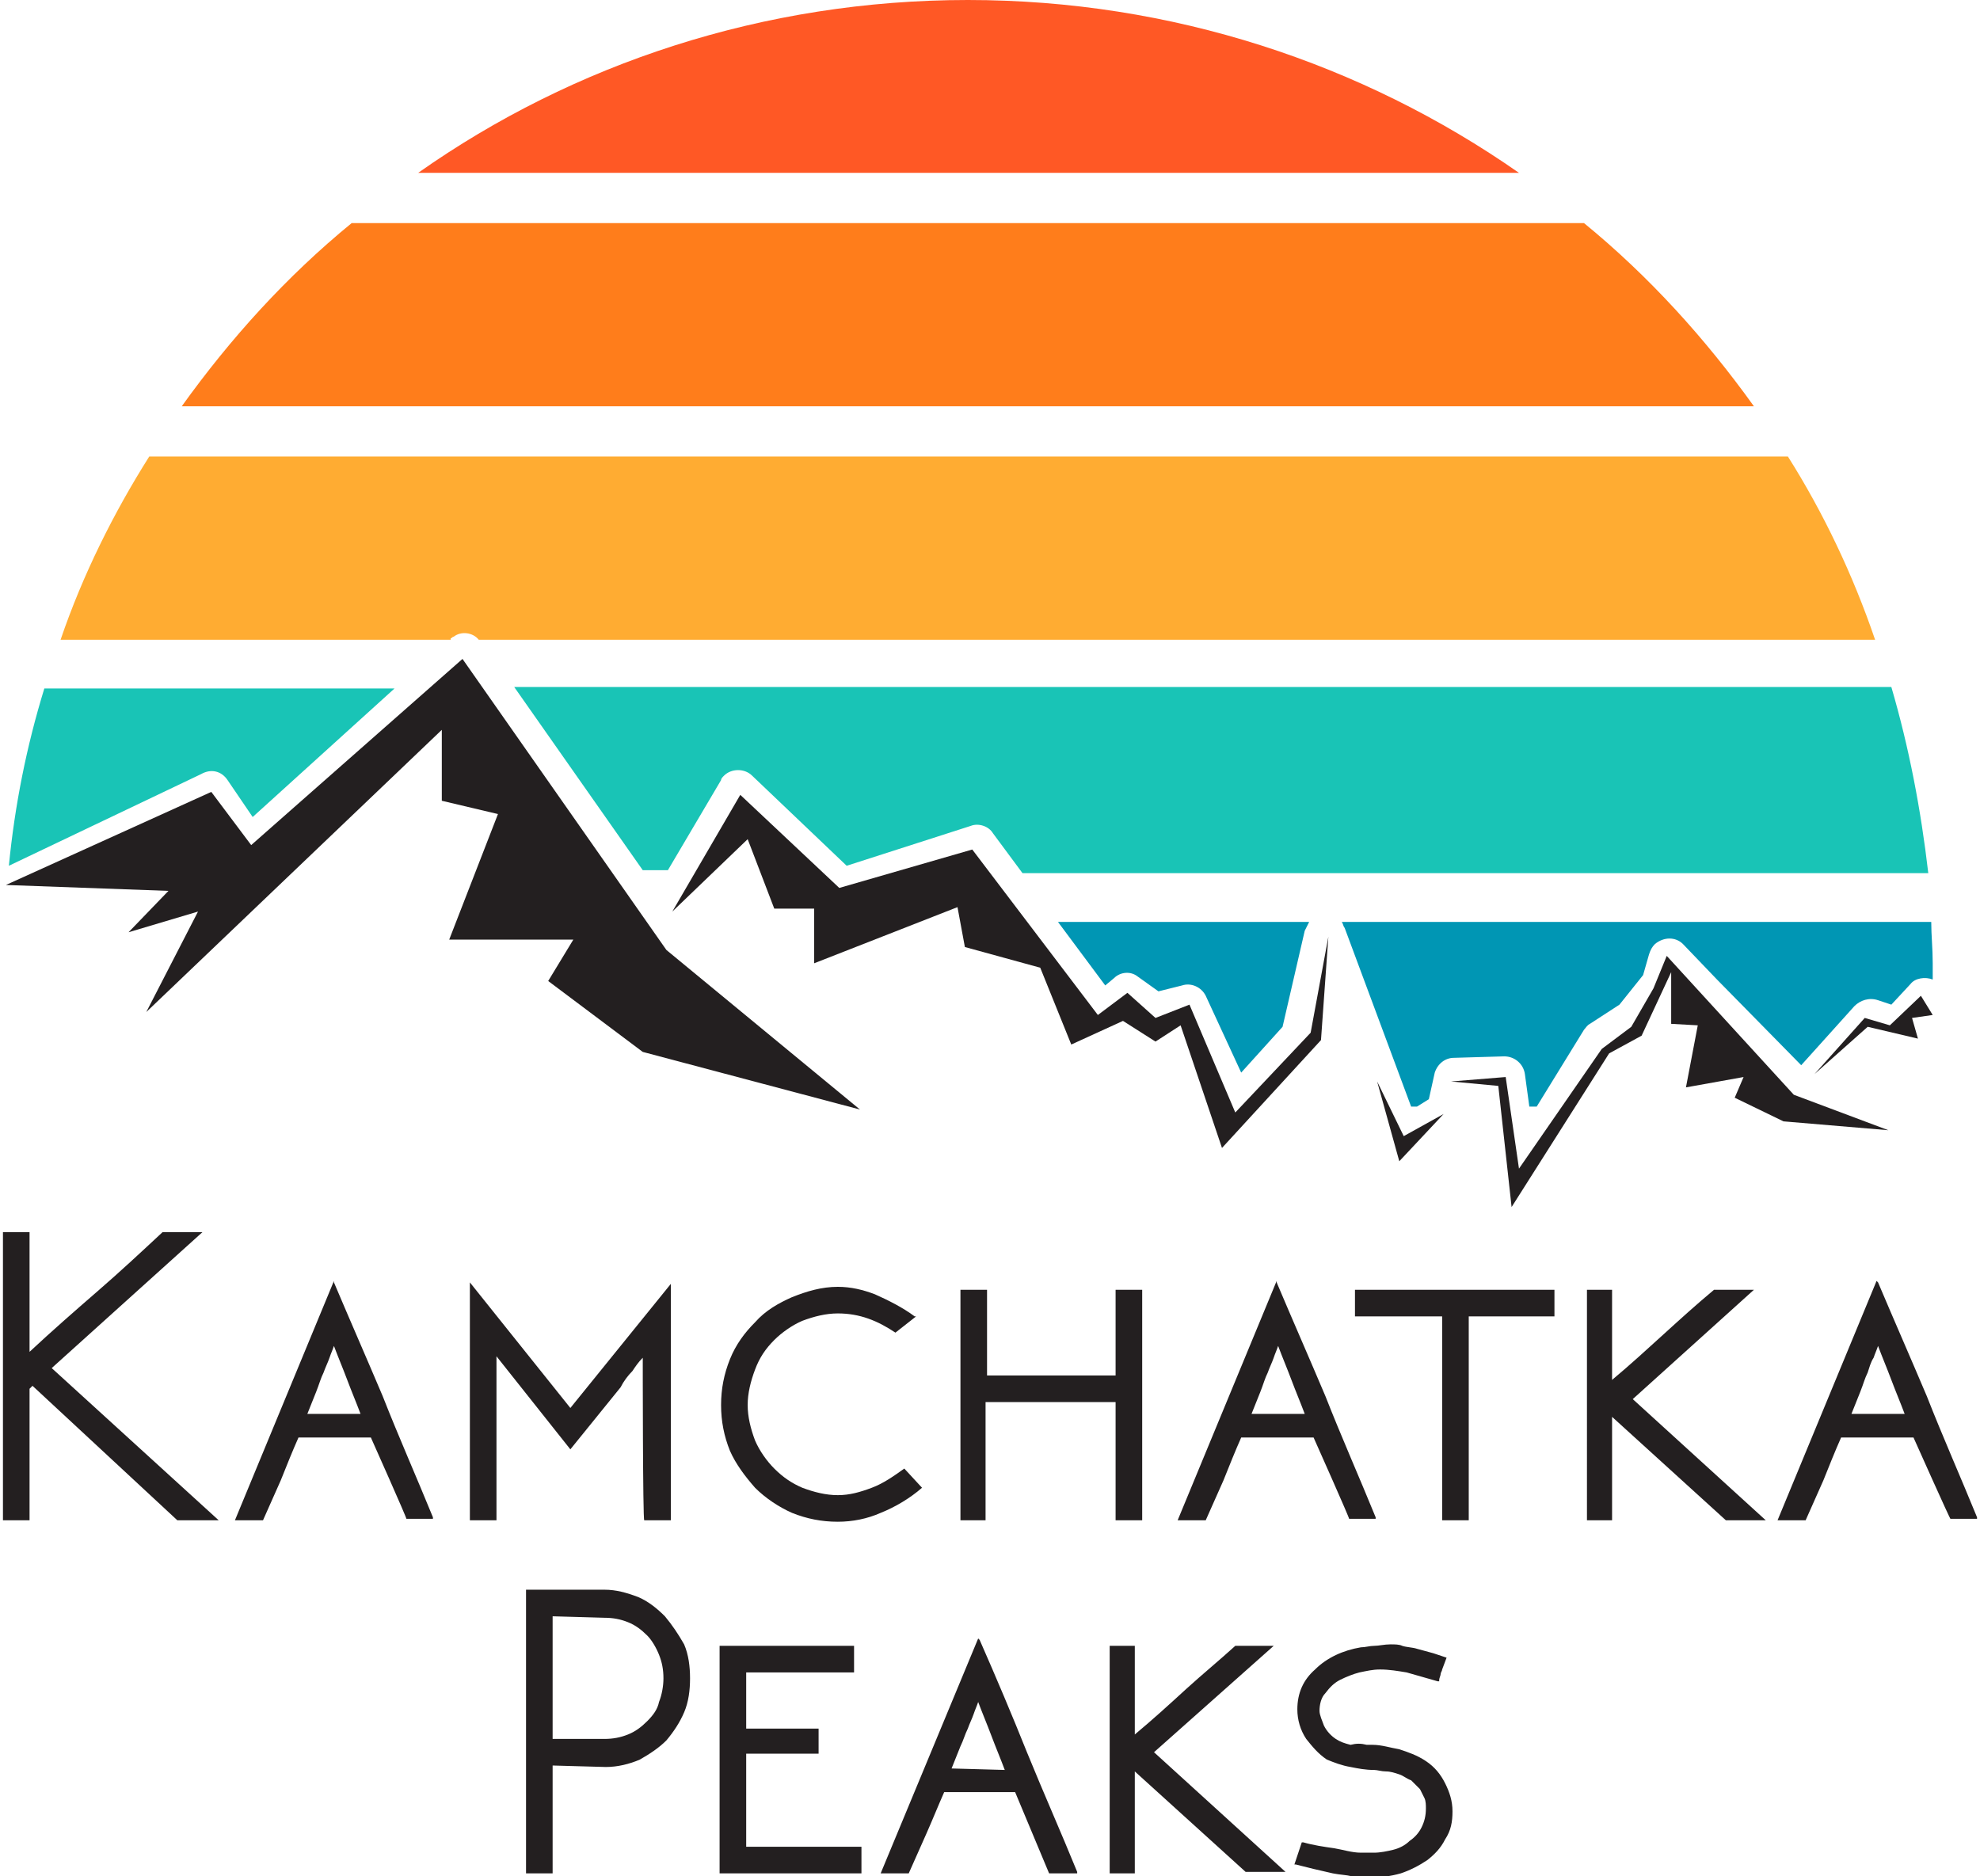 <?xml version="1.0" encoding="utf-8"?>
<!-- Generator: Adobe Illustrator 26.0.2, SVG Export Plug-In . SVG Version: 6.00 Build 0)  -->
<svg version="1.1" id="Layer_1" xmlns="http://www.w3.org/2000/svg" xmlns:xlink="http://www.w3.org/1999/xlink" x="0px" y="0px"
	 viewBox="0 0 134 127" style="enable-background:new 0 0 134 127;" xml:space="preserve">
<style type="text/css">
	.st0{fill-rule:evenodd;clip-rule:evenodd;fill:#19C4B6;}
	.st1{fill-rule:evenodd;clip-rule:evenodd;fill:#0096B4;}
	.st2{fill-rule:evenodd;clip-rule:evenodd;fill:#FFAC32;}
	.st3{fill-rule:evenodd;clip-rule:evenodd;fill:#FF7D1B;}
	.st4{fill-rule:evenodd;clip-rule:evenodd;fill:#FF5825;}
	.st5{fill-rule:evenodd;clip-rule:evenodd;fill:#231F20;}
</style>
<g id="Layer_x0020_1">
	<path class="st0" d="M130.5,59.1H69.2l-2-2.7c-0.3-0.5-1-0.7-1.5-0.5l-8.4,2.7l-6.4-6.1c-0.5-0.5-1.4-0.5-1.9,0
		c-0.1,0.1-0.2,0.2-0.2,0.3l-3.6,6.1h-1.7l-8.7-12.4H128C129.2,50.6,130,54.8,130.5,59.1L130.5,59.1z M0.6,58.6
		c0.4-4.1,1.2-8.1,2.4-12h23.7l-9.6,8.7l-1.7-2.5c-0.4-0.6-1.1-0.8-1.8-0.4L0.6,58.6z"/>
	<path class="st1" d="M104,74.9h-0.5l-0.3-2.2c-0.1-0.7-0.7-1.2-1.4-1.2l-3.4,0.1c-0.6,0-1.1,0.4-1.3,1l-0.4,1.8l-0.8,0.5h-0.4
		L91,62.8c-0.1-0.1-0.1-0.3-0.2-0.4h39.9c0,0.9,0.1,1.8,0.1,2.8c0,0.3,0,0.7,0,1.1c-0.5-0.2-1.2-0.1-1.5,0.3l-1.3,1.4l-0.9-0.3
		c-0.6-0.2-1.2,0-1.6,0.4l-3.6,4l-5.7-5.8l-2.3-2.4c-0.5-0.5-1.3-0.5-1.9,0c-0.2,0.2-0.3,0.4-0.4,0.7l-0.4,1.4l-1.6,2l-2,1.3
		c-0.2,0.1-0.3,0.3-0.4,0.4L104,74.9L104,74.9z M71.6,62.4h17c-0.1,0.2-0.2,0.4-0.3,0.6l-1.5,6.5l-2.8,3.1l-2.4-5.2
		c-0.3-0.6-1-0.9-1.6-0.7l-1.6,0.4l-1.4-1c-0.5-0.4-1.2-0.3-1.6,0.1l-0.6,0.5C74.8,66.7,71.6,62.4,71.6,62.4z"/>
	<path class="st2" d="M126.9,43.3H32.4c-0.4-0.5-1.2-0.6-1.7-0.2c-0.1,0-0.1,0.1-0.2,0.1l0,0.1H4.1c1.5-4.4,3.6-8.6,6-12.4H121
		C123.4,34.7,125.4,38.9,126.9,43.3z"/>
	<path class="st3" d="M118.7,27.5H12.3c3.3-4.6,7.1-8.8,11.5-12.4h83.4C111.6,18.7,115.4,22.9,118.7,27.5L118.7,27.5z"/>
	<path class="st4" d="M102.8,11.7H28.3C38.8,4.3,51.7,0,65.5,0S92.2,4.3,102.8,11.7z"/>
	<polygon class="st5" points="31.3,44.6 45.1,64.3 58.2,75.1 43.5,71.2 37.1,66.4 38.8,63.6 30.4,63.6 33.7,55.1 29.9,54.2 
		29.9,49.4 9.9,68.5 13.4,61.7 8.7,63.1 11.4,60.3 0.4,59.9 14.3,53.6 17,57.2 	"/>
	<polygon class="st5" points="65.8,57.5 74.3,68.7 76.3,67.2 78.2,68.9 80.5,68 83.6,75.3 88.7,69.9 89.9,63.4 89.4,70.4 82.7,77.7 
		79.9,69.4 78.2,70.5 76,69.1 72.5,70.7 70.4,65.5 65.3,64.1 64.8,61.4 55.1,65.2 55.1,61.5 52.4,61.5 50.6,56.8 45.5,61.7 
		50.1,53.8 56.8,60.1 	"/>
	<polygon class="st5" points="95,76.9 93.2,73.2 94.7,78.6 97.7,75.4 	"/>
	<polygon class="st5" points="121.4,74.1 127.8,76.5 120.7,75.9 117.4,74.3 118,72.9 114.1,73.6 114.9,69.4 113.1,69.3 113.1,65.8 
		111.1,70.1 108.9,71.3 102.3,81.7 101.4,73.5 98.2,73.2 101.9,72.9 102.8,79.1 108.4,71 110.4,69.5 111.9,66.9 112.8,64.7 	"/>
	<polygon class="st5" points="126.4,69.5 122.8,72.7 126.2,68.9 127.9,69.4 130,67.4 130.8,68.7 129.4,68.9 129.8,70.3 	"/>
	<path class="st5" d="M37.4,119.5v7.3h-1.8v-19.2h5.3c0.8,0,1.5,0.2,2.3,0.5c0.7,0.3,1.3,0.8,1.8,1.3c0.5,0.6,0.9,1.2,1.3,1.9
		c0.3,0.7,0.4,1.5,0.4,2.3c0,0.8-0.1,1.6-0.4,2.3c-0.3,0.7-0.7,1.3-1.2,1.9c-0.5,0.5-1.1,0.9-1.8,1.3c-0.7,0.3-1.5,0.5-2.3,0.5
		L37.4,119.5L37.4,119.5z M37.4,109.4v8.3h3.5c0.6,0,1.1-0.1,1.6-0.3c0.5-0.2,0.9-0.5,1.3-0.9c0.4-0.4,0.7-0.8,0.8-1.3
		c0.2-0.5,0.3-1.1,0.3-1.6c0-0.6-0.1-1.1-0.3-1.6c-0.2-0.5-0.5-1-0.8-1.3c-0.4-0.4-0.8-0.7-1.3-0.9c-0.5-0.2-1-0.3-1.6-0.3
		L37.4,109.4L37.4,109.4z M50.5,113.2v3.8h4.9v1.7h-4.9v6.3h7.8v1.8h-9.6v-15.4h9.1v1.8H50.5z M68.7,121.3h-4.8
		c-0.4,0.9-0.8,1.9-1.2,2.8c-0.4,0.9-0.8,1.8-1.2,2.7v0h-1.9l6.6-15.9l0.1,0.1c1.1,2.5,2.2,5.1,3.2,7.6c1.1,2.7,2.3,5.4,3.4,8.1
		l0,0.1H71L68.7,121.3z M68,119.8c-0.3-0.8-0.6-1.5-0.9-2.3c-0.3-0.8-0.6-1.5-0.9-2.3c-0.1,0.3-0.2,0.5-0.3,0.8
		c-0.1,0.3-0.3,0.7-0.4,1c-0.2,0.4-0.3,0.8-0.5,1.2c-0.2,0.5-0.4,1-0.6,1.5L68,119.8L68,119.8z M76.8,119.9L76.8,119.9v6.9h-1.7
		v-15.4h1.7v6c1.2-1,2.3-2,3.5-3.1c1.1-1,2.2-1.9,3.3-2.9l0,0h2.6l-8.1,7.2l8.9,8.1h-2.7L76.8,119.9z M92.5,118.1L92.5,118.1h0.3
		c0,0,0.1,0,0.1,0h0c0.6,0,1.2,0.2,1.8,0.3c0.6,0.2,1.2,0.4,1.8,0.8c0.6,0.4,1,0.9,1.3,1.5c0.3,0.6,0.5,1.2,0.5,1.9
		c0,0.7-0.1,1.3-0.5,1.9c-0.3,0.6-0.7,1-1.2,1.4c-0.6,0.4-1.2,0.7-1.8,0.9c-0.7,0.2-1.5,0.3-2.2,0.3c-0.4,0-0.8,0-1.1-0.1
		c-0.4-0.1-0.8-0.1-1.3-0.2c-0.4-0.1-0.9-0.2-1.3-0.3c-0.4-0.1-0.8-0.2-1.2-0.3l-0.1,0l0.5-1.5l0.1,0c0.7,0.2,1.4,0.3,2.1,0.4
		c0.6,0.1,1.2,0.3,1.8,0.3h0.9c0.4,0,0.9-0.1,1.3-0.2c0.4-0.1,0.8-0.3,1.1-0.6c0.3-0.2,0.6-0.5,0.8-0.9c0.2-0.4,0.3-0.8,0.3-1.3
		c0-0.2,0-0.5-0.1-0.7c-0.1-0.2-0.2-0.4-0.3-0.6c-0.2-0.2-0.4-0.4-0.6-0.6c-0.3-0.1-0.5-0.3-0.8-0.4c-0.3-0.1-0.6-0.2-0.9-0.2
		c-0.3,0-0.6-0.1-0.8-0.1c-0.6,0-1.1-0.1-1.6-0.2c-0.6-0.1-1.1-0.3-1.6-0.5c-0.6-0.4-1-0.9-1.4-1.4c-0.4-0.6-0.6-1.3-0.6-2
		c0-1.1,0.4-2,1.2-2.7c0.8-0.8,1.9-1.3,3.1-1.5c0.3,0,0.6-0.1,0.9-0.1c0.3,0,0.7-0.1,1.1-0.1c0.3,0,0.6,0,0.8,0.1
		c0.3,0.1,0.7,0.1,1,0.2c0.4,0.1,0.7,0.2,1.1,0.3c0.3,0.1,0.6,0.2,0.9,0.3l0,0l-0.3,0.8c0,0.1-0.1,0.2-0.1,0.3
		c0,0.1-0.1,0.3-0.1,0.4v0.1l-0.1,0c-0.7-0.2-1.4-0.4-2.1-0.6c-0.6-0.1-1.2-0.2-1.8-0.2c-0.5,0-0.9,0.1-1.4,0.2
		c-0.4,0.1-0.9,0.3-1.3,0.5c-0.4,0.2-0.7,0.5-1,0.9c-0.3,0.3-0.4,0.8-0.4,1.2c0,0.3,0.2,0.7,0.3,1c0.2,0.4,0.5,0.7,0.8,0.9
		c0.3,0.2,0.6,0.3,1,0.4C91.8,118,92.1,118,92.5,118.1L92.5,118.1z M2.2,93.8L2,94v8.9H0.2V83.4H2v8.1c1.5-1.4,3.1-2.8,4.6-4.1
		c1.5-1.3,2.9-2.6,4.4-4l0,0h2.7L3.5,92.6l11.3,10.3H12C12,102.9,2.2,93.8,2.2,93.8z M25.1,97.3h-4.9c-0.4,0.9-0.8,1.9-1.2,2.9
		c-0.4,0.9-0.8,1.8-1.2,2.7l0,0h-1.9l6.7-16.2l0,0.1c1.1,2.6,2.2,5.1,3.3,7.7c1.1,2.8,2.3,5.5,3.4,8.2l0,0.1h-1.8
		C27.6,102.9,25.1,97.3,25.1,97.3z M24.4,95.7c-0.3-0.8-0.6-1.5-0.9-2.3c-0.3-0.8-0.6-1.5-0.9-2.3c-0.1,0.3-0.2,0.5-0.3,0.8
		c-0.1,0.3-0.3,0.7-0.4,1c-0.2,0.4-0.3,0.8-0.5,1.3c-0.2,0.5-0.4,1-0.6,1.5H24.4z M43.5,91.9c-0.3,0.3-0.5,0.6-0.7,0.9
		c-0.3,0.3-0.6,0.7-0.8,1.1l-3.4,4.2l-5-6.3v11.1h-1.8V86.8l6.8,8.5l6.8-8.4v16h-1.8C43.5,102.9,43.5,91.9,43.5,91.9z M62.4,100.7
		c-0.8,0.7-1.8,1.3-2.8,1.7c-0.9,0.4-1.9,0.6-2.9,0.6c-1.1,0-2.1-0.2-3.1-0.6c-0.9-0.4-1.8-1-2.5-1.7c-0.7-0.8-1.3-1.6-1.7-2.5
		c-0.4-1-0.6-2-0.6-3.1c0-1.1,0.2-2.1,0.6-3.1s1-1.8,1.7-2.5c0.7-0.8,1.6-1.3,2.5-1.7c1-0.4,2-0.7,3.1-0.7c0.9,0,1.7,0.2,2.5,0.5
		c0.9,0.4,1.9,0.9,2.7,1.5l0.1,0l-1.4,1.1l0,0c-1.2-0.8-2.4-1.3-3.9-1.3c-0.8,0-1.6,0.2-2.4,0.5c-0.7,0.3-1.4,0.8-1.9,1.3
		c-0.6,0.6-1,1.2-1.3,2c-0.3,0.8-0.5,1.6-0.5,2.4c0,0.8,0.2,1.6,0.5,2.4c0.3,0.7,0.8,1.4,1.3,1.9c0.6,0.6,1.2,1,1.9,1.3
		c0.8,0.3,1.6,0.5,2.4,0.5c0.8,0,1.5-0.2,2.3-0.5c0.8-0.3,1.5-0.8,2.2-1.3l0,0L62.4,100.7L62.4,100.7L62.4,100.7z M75.4,94.9h-8.7v8
		H65V87.3h1.8v5.8h8.7v-5.8h1.8v15.6h-1.8V94.9z M99.4,89.1v13.8h-1.8V89.1h-5.9v-1.8h13.5v1.8C105.2,89.1,99.4,89.1,99.4,89.1z
		 M109.1,95.9L109.1,95.9v7h-1.7V87.3h1.7v6.1c1.2-1,2.4-2.1,3.5-3.1c1.1-1,2.2-2,3.4-3l0,0h2.7l-8.2,7.4l9,8.2h-2.7L109.1,95.9
		L109.1,95.9z M88.9,97.3h-4.9c-0.4,0.9-0.8,1.9-1.2,2.9c-0.4,0.9-0.8,1.8-1.2,2.7l0,0h-1.9l6.7-16.2l0,0.1c1.1,2.6,2.2,5.1,3.3,7.7
		c1.1,2.8,2.3,5.5,3.4,8.2l0,0.1h-1.8C91.4,102.9,88.9,97.3,88.9,97.3z M88.3,95.7c-0.3-0.8-0.6-1.5-0.9-2.3
		c-0.3-0.8-0.6-1.5-0.9-2.3c-0.1,0.3-0.2,0.5-0.3,0.8c-0.1,0.3-0.3,0.7-0.4,1c-0.2,0.4-0.3,0.8-0.5,1.3c-0.2,0.5-0.4,1-0.6,1.5
		C84.7,95.7,88.3,95.7,88.3,95.7z M129.5,97.3h-4.9c-0.4,0.9-0.8,1.9-1.2,2.9c-0.4,0.9-0.8,1.8-1.2,2.7v0h-1.9l6.7-16.2l0.1,0.1
		c1.1,2.6,2.2,5.1,3.3,7.7c1.1,2.8,2.3,5.5,3.4,8.2l0,0.1H132C132,102.9,129.5,97.3,129.5,97.3z M128.9,95.7
		c-0.3-0.8-0.6-1.5-0.9-2.3c-0.3-0.8-0.6-1.5-0.9-2.3c-0.1,0.3-0.2,0.5-0.3,0.8c-0.2,0.3-0.3,0.7-0.4,1c-0.2,0.4-0.3,0.8-0.5,1.3
		c-0.2,0.5-0.4,1-0.6,1.5H128.9L128.9,95.7z"/>
</g>
</svg>
